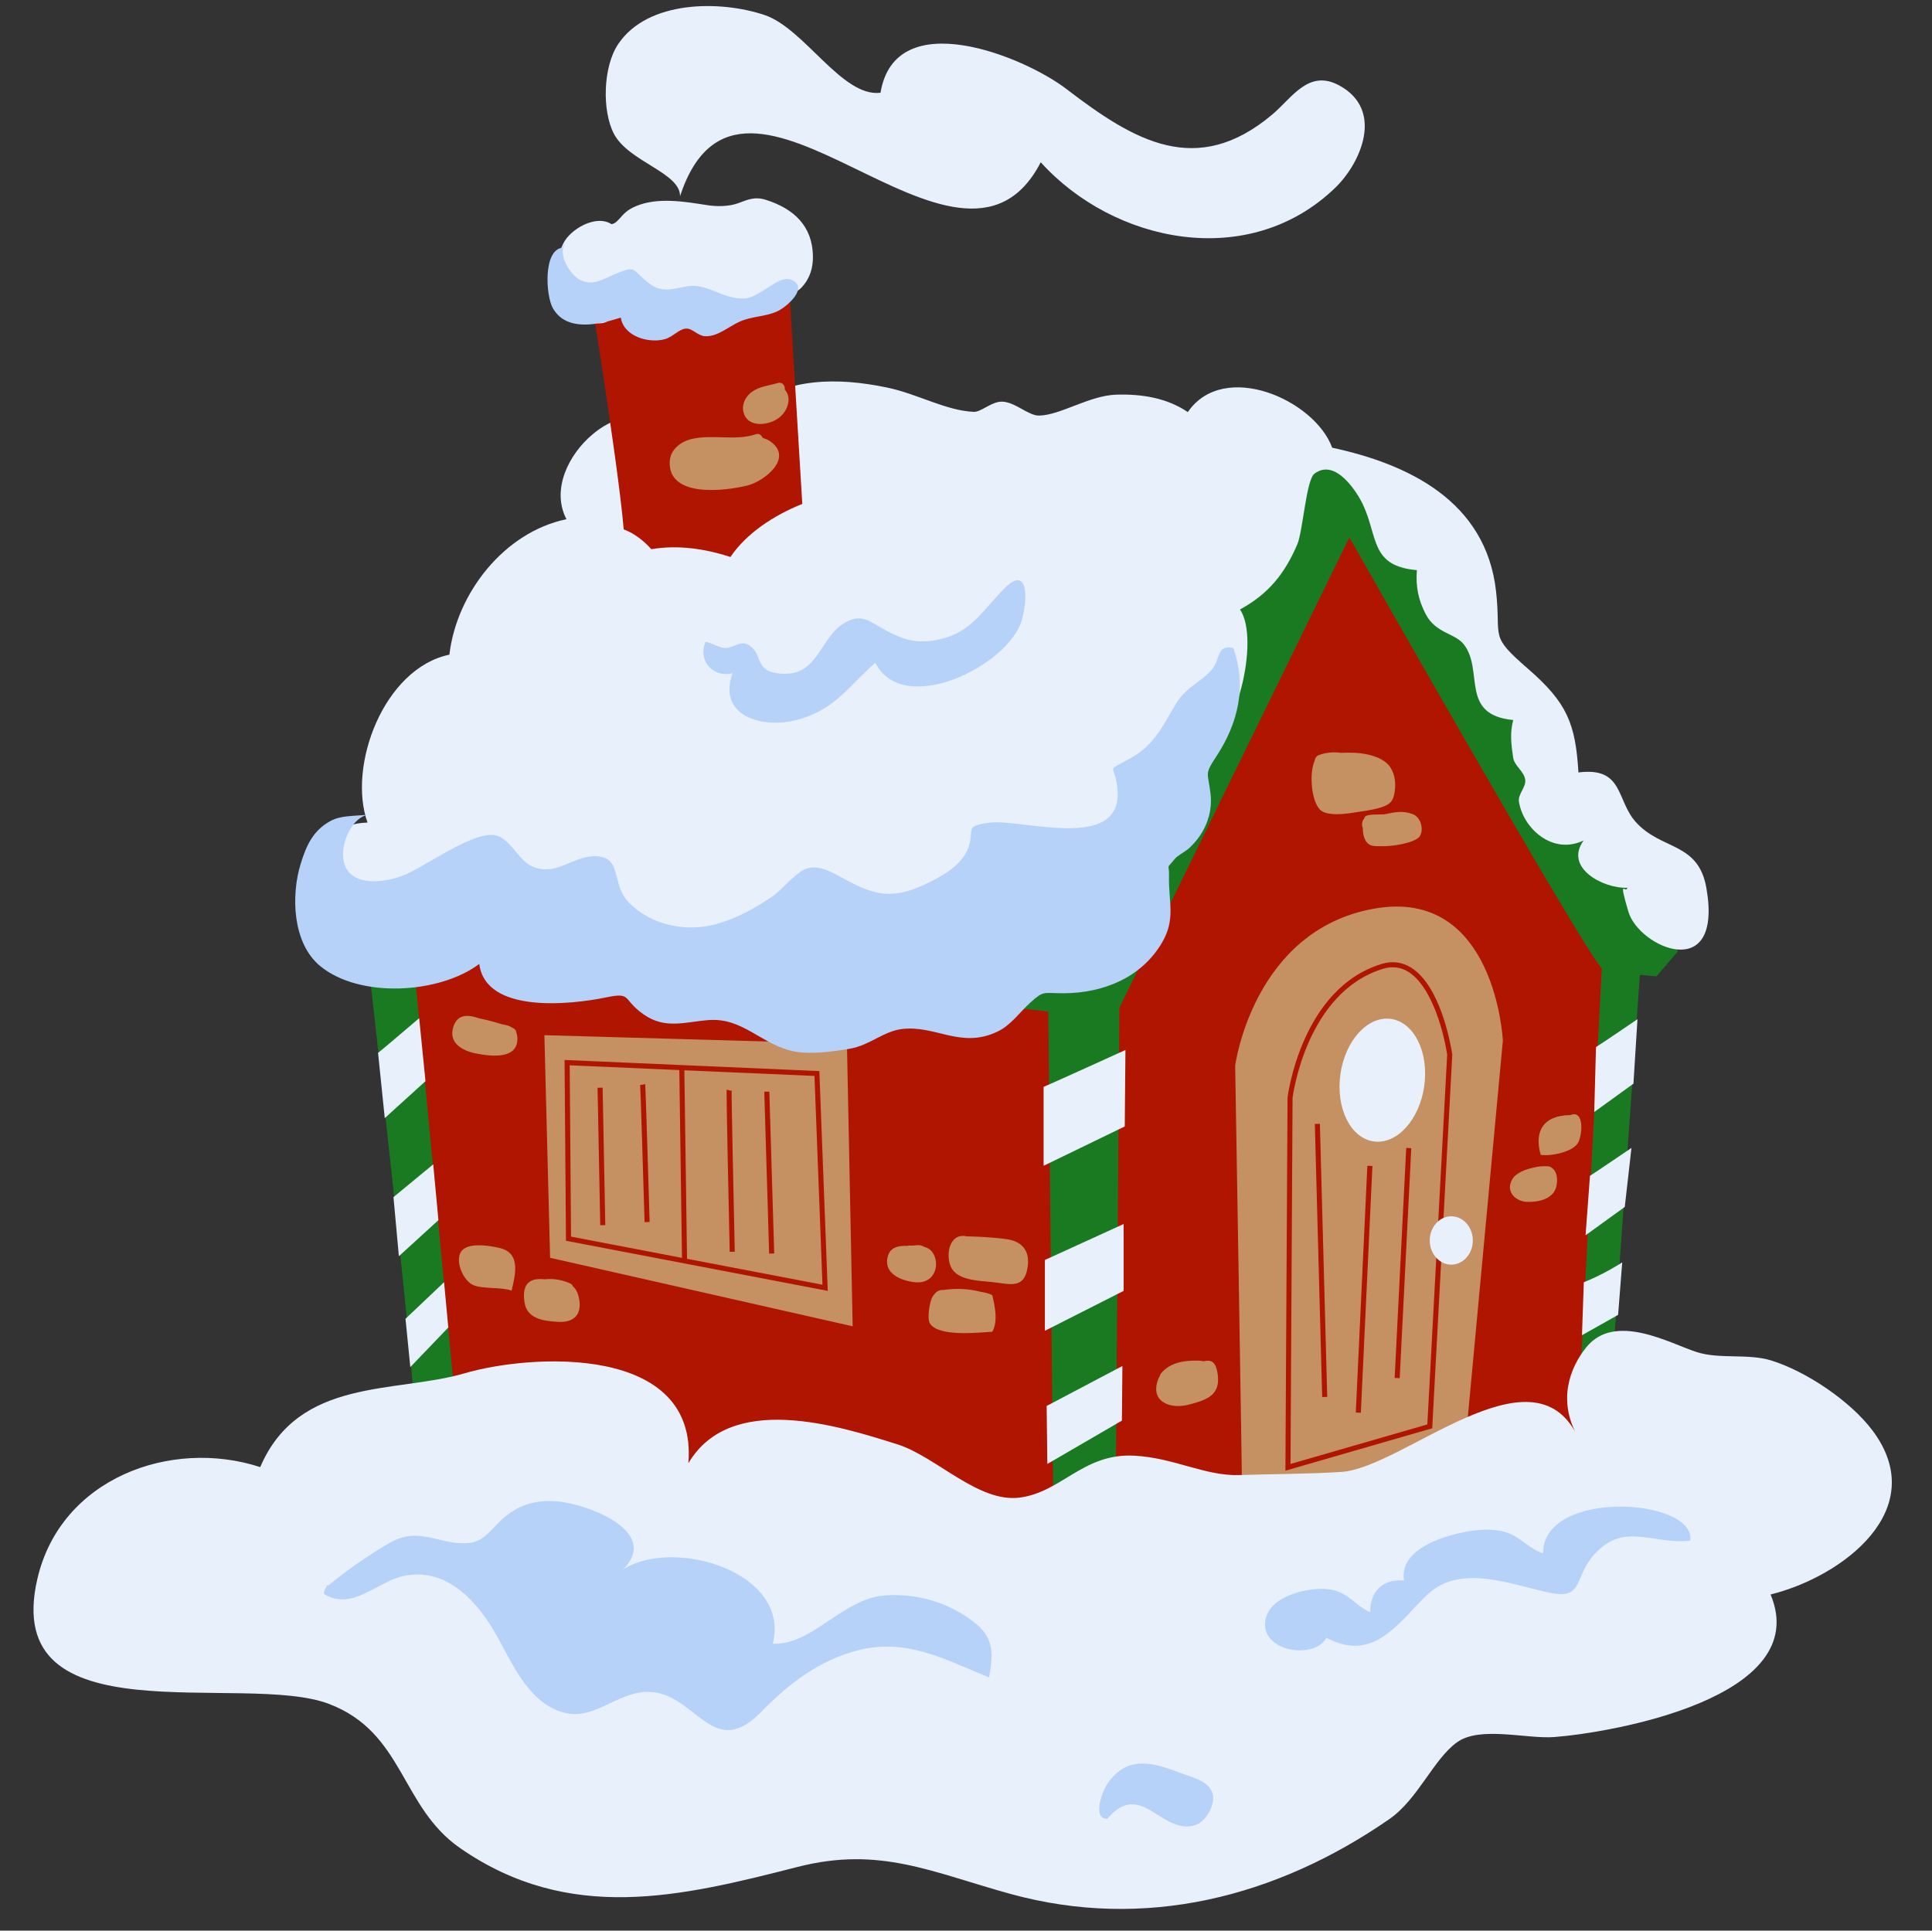 <?xml version="1.0" encoding="UTF-8"?><svg xmlns="http://www.w3.org/2000/svg" xmlns:xlink="http://www.w3.org/1999/xlink" height="507.3" preserveAspectRatio="xMidYMid meet" version="1.0" viewBox="-8.8 -1.6 507.6 507.3" width="507.6" zoomAndPan="magnify"><rect x="-8.8" y="-1.6" width="507.6" height="507.3" fill="#333333" stroke="none"/><g id="change1_1"><path d="M412.32,253.08c4.69,21.57-7.5,121.92-7.5,121.92L275.4,410.64c0,0-175.47-44.56-175.47-48.31 c0-3.75-5.74-97.04-13.03-120.5c3.75,1.88,267.28-123.79,264.46-120.98C348.55,123.66,413.26,228.7,412.32,253.08z" fill="#AF1500"/></g><g id="change2_1"><path d="M426.39,254.96l5.63-6.56l-80.65-127.54l-114.39-8.67L74.71,241.83l12.36,1.44 C88.62,257,100.8,364.7,99.66,365.9c-1.21,1.28,11.7,6.87,11.7,6.87l-11.25-119.23l-11.37-10.07l177.87,20.74l1.48,144.56l7.31,1.87 l8.81-1.87l1.09-145.56l60.43-123.6c0,0,61.43,108.41,66.36,113.3l-0.04,0l-5.89,111.49l9.84-2.86l-1.42-0.79l7.47-106.2 C424.49,254.8,426.39,254.96,426.39,254.96z" fill="#1A7A21"/></g><g id="change3_1"><path d="M222.88,264.34c16.41-2.49,30,13.54,38.61-9.23c22.88,4.41,39.23-9.49,32.79-33.77 c10.79-0.55,16.68-17.43,12.19-25.28c9.51-2.67,15.88-29.72,10.52-37.51c7.51-4.11,11.72-9.38,15.04-17.07 c1.48-3.43,2.34-16.96,4.51-18.61c5.61-4.26,11.34,5.11,12.74,8.09c4.04,8.6,1.91,16.19,14.18,17.25 c-0.33,4.34,0.38,7.82,2.32,11.56c2.65,5.1,7.69,4.97,10.01,7.95c5.37,6.88-1.2,18.51,12.99,19.88c-0.91,3.37-0.55,6.34-0.02,9.9 c0.33,2.2,2.93,3.57,3.18,5.88c0.2,1.85-1.94,3.72-1.67,5.6c1.03,7.01,8.83,14.21,17.01,10.26c-5.25,7.18,5.19,12.7,11.47,12.43 c-0.39,1.82-2.5-3.17,0.28,6.28s24.95,19.16,20.49-6.24c-2.13-12.15-11.83-9.81-18.56-17.33c-5.18-5.79-3.15-14.51-15.05-13.01 c-0.79-12.82-2.92-18.28-13.32-27.3c-10.3-8.94-6.92-7.7-8.33-20.31c-2.65-23.76-23.15-33.43-43.05-37.72 c-4.61-12.63-28.51-23.13-37.93-9.36c-5.49-3.71-12.01-4.77-18.73-4.58c-7.15,0.2-14.76,5.43-20.36,5.5 c-2.81,0.04-6.24-3.56-9.7-3.66c-2.73-0.08-5.53,2.77-7.45,2.68c-7.37-0.33-14.8-4.73-22.75-6.38c-13.09-2.73-26.32-2.69-37.58,5.71 c-8.1,6.04-4.07,6.34-12.5,5.09c-10.61-1.58-17.52-6.72-27.36,1.52c-6.2,5.2-10.89,14.45-6.83,22.27 c-16.37,3.4-28.87,19.46-30.75,35.59c-17.23,3.6-26.84,29.27-21.51,44.12c-15.59,0.3-23.89,20.99-14.03,32.51 c12.32,14.39,37.6,3.13,49.55-5.89c-4.91,6.41,0.23,12.26,6.28,15.25c10.78,5.32,19.77,0.85,30.31-1.42 c1.56,9.58,17.96,11.59,24.44,6.61C187.69,274.42,223.05,269.19,222.88,264.34z" fill="#E8F0FC"/></g><g id="change1_2"><path d="M162.33,142.71c6.73-1.17,13.98-0.19,20.77,2.05c4.17-6.15,11.23-10.88,18.89-13.95l-4.01-66.24l-52.87,3.37 c0,0,8.41,51.32,9.96,69.56C157.74,138.49,160.24,140.38,162.33,142.71z" fill="#AF1500"/></g><g id="change4_1"><path d="M317.6,396.57c0-7.5-1.88-118.16-1.88-118.16s4.69-35.64,36.57-41.26s33.76,34.7,33.76,34.7L375.75,382.5 L317.6,396.57z M134.23,270.41l1.5,58.49l79.49,18l-1.5-74.24L134.23,270.41z M356.52,200.08c-1.68-2.7-6.16-3.7-9.17-3.86 c-1.3-0.07-2.62-0.06-3.93,0c-0.09-0.02-0.17-0.04-0.26-0.05c-1.83-0.21-3.67,0-5.4,0.61c-0.58,0.2-1.1,0.82-1.13,1.46 c-1.59,3.42-0.86,11.43,1.78,13.24c1.74,1.2,5.58,0.89,7.55,0.58c2.62-0.41,5.43-0.71,7.96-1.47c2.39-0.72,3.34-1.6,3.7-4.07 C357.96,204.24,357.75,202.05,356.52,200.08z M362.48,212.37c-2.45-1-4.67-0.62-7.18-0.06c-1.16,0.26-5.55-0.25-5.6,1.03 c-0.57,0.66-0.8,1.57-0.53,2.44c0.02,0.08,0.06,0.15,0.09,0.23c-0.03,2.2,0.76,4.51,2.92,4.68c2.44,0.19,5.36-0.01,7.75-0.58 c1.18-0.28,3.62-0.91,4.31-2.01C365.39,216.23,364.41,213.16,362.48,212.37z M403.82,291.41c-7.2,0.03-9.6,4.35-7.82,10.44 c2.61,0.42,8.16-0.7,9.7-3c1.33-2,1.87-9.41-2.26-7.29 M398.87,305.24c-0.23-0.2-0.53-0.34-0.9-0.37c-1.36-0.11-2.71,0.02-4,0.37 c-2.22,0.46-4.47,1.48-5.34,2.85c-2.07,3.28,0.69,5.97,3.68,6.11c2.77,0.13,5.95-0.54,7.31-2.82 C400.57,309.76,400.67,306.32,398.87,305.24z M311.2,360.2c-0.36-4.24-1.87-4.53-3.79-4.11c-0.43-0.09-0.87-0.15-1.29-0.16 c-3.61-0.1-7.34,0.39-9.83,3.27c-0.2,0.23-0.3,0.47-0.35,0.72c-0.19,0.32-0.36,0.66-0.5,1.04c-2.08,5.75,3.15,7.76,7.91,6.57 C307.8,366.4,311.63,365.24,311.2,360.2z M245.22,323.28c-4.56-1.05-5.62,4.76-4.21,7.96c1.58,3.57,7.21,3.68,10.77,4.03 c4.09,0.4,8.02,1.91,9.19-2.8c1.21-4.88-0.84-7.79-5.17-8.44C251.83,323.44,246.63,323.28,245.22,323.28z M234.06,326.06 c-0.17-0.11-0.34-0.22-0.55-0.29c-1.11-0.4-2.18,0.02-3.31-0.09c-0.19-0.02-0.37,0.02-0.54,0.09c-2.54-0.06-4.92,0.31-5.36,3.51 c-0.53,3.87,3.62,5.55,6.86,6C238.57,336.34,238.52,326.95,234.06,326.06z M251.9,338.72c-0.76-0.41-1.86-0.7-3.1-0.89 c-3.17-0.82-6.37-0.95-9.65-0.48c-1.11-0.04-1.99,0.23-2.98,1.86c-0.72,1.18-1.45,5.66-0.65,6.94c2.24,3.58,12.59,2.41,16.37,2.19 C253.48,345.67,252.58,341.57,251.9,338.72z M126.89,269.85c-0.04-0.56-0.35-1.11-1.01-1.35c-0.01,0-0.02-0.01-0.03-0.01 c-0.71-0.51-1.65-0.78-2.7-0.93c-1.98-0.63-3.98-1.15-6.02-1.56c-2.82-1.01-5.69-1.27-6.81,2.17c-1.37,4.24,2.25,6.3,5.92,7.04 c3.9,0.79,10.44,1.5,10.87-3.29C127.19,271.07,127.1,270.4,126.89,269.85z M143.25,339.21c-0.33-1.41-0.89-2.27-1.53-2.8 c-0.09-0.31-0.32-0.59-0.73-0.77c-2.18-0.98-4.4-1.34-6.71-1.08c-3.79-0.44-6.01,1.05-5.29,5.98c0.64,4.34,4.8,4.97,8.84,5.2 C142.01,345.98,144.32,343.77,143.25,339.21z M125.61,337.53c1.22-5.01,2.21-9.99-3.28-11.24c-2.87-0.65-8.92-1.63-10.24,1.47 c-1.16,2.73,1.05,7.23,3.4,8.29C117.91,337.14,123.06,336.56,125.61,337.53z M198.23,102.32c-0.17-0.64-0.47-1.14-0.85-1.53 c0.16-0.97-0.59-2.12-1.82-1.75c-2.31,0.69-4.82,0.87-6.82,2.33c-1.63,1.19-2.7,3.2-2.22,5.25c1.04,4.48,7.05,3.61,9.71,1.26 C197.73,106.55,198.76,104.35,198.23,102.32z M193.59,114.38c-0.51-0.36-1.1-0.62-1.73-0.81c-0.12-0.08-0.25-0.16-0.37-0.23 c-0.25-0.64-0.87-1.11-1.71-0.83c-5.6,1.83-11.3-0.08-16.88,1.25c-2.97,0.71-5.68,2.86-5.75,6.11c-0.21,9.5,14.87,7.48,20.43,6.1 C191.94,124.88,199.82,118.79,193.59,114.38z" fill="#C59163"/></g><g id="change1_3"><path d="M372.75,275.4c-0.46-2.95-3.15-17.93-10.78-22.73c-2.37-1.49-4.97-1.82-7.73-0.99 c-21.15,6.4-24.72,34.77-24.76,35.13l-0.56,98.03l38.57-11.14l5.27-98.17l0-0.07L372.75,275.4z M366.21,372.69l-35.95,10.38 l0.54-96.18c0.03-0.28,3.51-27.79,23.82-33.94c2.37-0.72,4.61-0.44,6.64,0.84c5.52,3.47,8.92,13.86,10.16,21.74L366.21,372.69z M337.98,293.7l1.93,71.75l-1.33,0.04l-1.93-71.75L337.98,293.7z M350.45,304.72l1.33,0.06l-3.04,64.85l-1.33-0.06L350.45,304.72z M360.66,300.03l1.33,0.07l-3.04,60.44l-1.33-0.07L360.66,300.03z M140.23,276.95l-0.7-0.03l0.37,47.51l68.78,13.17l-2.21-57.76 L140.23,276.95z M140.88,278.32l28.8,1.26l0.7,49.34l-29.15-5.58L140.88,278.32z M171.71,329.17L171,279.63l34.19,1.49l2.1,54.86 L171.71,329.17z M149.53,284.2l0.7,36.11l-1.33,0.03l-0.7-36.11L149.53,284.2z M161.88,319.49l-1.33,0.04 c-0.29-9.72-1.06-35.14-1.16-36.04l1.32-0.2C160.83,284,161.71,313.57,161.88,319.49z M184.25,327.3l-1.33,0.03 c-0.94-42.17-0.83-42.48-0.78-42.63l0.63,0.21l0.66,0.08C183.35,286.03,183.99,315.88,184.25,327.3z M193.33,285.26 c0,0.63,1.27,42.08,1.28,42.5l-1.33,0.04c-0.05-1.72-1.28-42.07-1.28-42.54h0.67L193.33,285.26z" fill="#AF1500"/></g><g id="change3_2"><path d="M365.56,282.23c-0.66,8.93-6.21,16.17-12.38,16.17c-6.17,0-10.64-7.24-9.98-16.17 c0.66-8.93,6.21-16.17,12.38-16.17C361.76,266.06,366.23,273.3,365.56,282.23z M151.88,57.31c-4.17-2.67-10.86,1.36-12.66,5.02 c-1.88,3.82-3.13,9.47-1.21,13.43c1.76,3.63,5.22,6.15,9.28,7.35c2.53,0.75,3.91-0.33,5.73-1.96c0.9-0.81,2.32-2.55,3.69-2.49 c-0.05,2.63,1.46,3.44,3.95,4.34c2.79,1.01,6.53,2.24,9.55,1.53c2.95-0.69,6.45-4.19,6.1-7.2c-0.38,3.04,4.29,3.94,6.65,4.26 c4.5,0.61,9.08-2.58,11.51-5.92c1.58,2.05,6.04-0.34,7.33-1.73c2.25-2.42,3.04-5.22,2.98-8.31c-0.14-7.68-4.81-12.34-12.39-14.73 c-2.84-0.89-4.66-0.08-7.18,0.87c-2.47,0.92-5.65,0.94-8.25,0.53c-5.96-0.94-13.03-2.14-18.74,0.3c-2.1,0.9-2.97,1.78-4.35,3.36 C152.95,57,152.39,57.2,151.88,57.31z M152.51,33.58c-3.15-5.96-2.92-17.59,1.1-23.58c7.78-11.61,26.88-11.56,38.5-7.64 c10.45,3.52,20.36,21.67,30.43,20.41c3.86-23.34,37.64-9.57,48.85-0.98c17.85,13.69,34.21,23.38,54.02,6.75 c5.29-4.44,9.6-12.09,17.69-7.67c11.86,6.47,5.59,20.41-1.07,26.85c-22.68,21.95-58.2,14.55-77.39-6.68 c-21.49,41.57-78.4-40.8-94.77,8.91C169.95,43.75,156.39,40.94,152.51,33.58z M226.98,377.92c10.15,3.21,21.21,15.37,32.07,14 c11.08-1.4,16.72-11.72,30.14-11.02c10.5,0.55,18.64,5.38,27.56,5.09c7.76-0.26,18.59-0.27,26.93-0.83 c16.17-1.08,50.14-33.69,61.96-9.41c-5.24-9.43-1.97-18.01,2.32-23.32c7.54-9.32,21.92-1.05,29,1.24 c6.02,1.94,13.45,0.32,19.59,2.21c9.2,2.84,20.83,10.68,26.62,18.4c15.57,20.78-7.92,38.43-26.78,43.09 c11.37,27.21-41.92,36.32-56.79,37.46c-7.37,0.56-19.52-2.98-25.6,1.38c-6.17,4.43-10.25,14.97-17.78,20.19 c-29.75,20.59-64.34,29.33-99.51,19.66c-20.66-5.68-34.36-12.63-55.95-7.1c-30.65,7.84-59.91,14.97-88.64-4.92 c-15.73-10.88-14.71-30.35-34.45-37.9c-22.53-8.62-86.48,9.58-76.65-32.88c6.1-26.37,35.01-37.03,58.55-29.36 c10.11-23.66,35.64-19.35,53.63-24.63c17.6-5.17,61.44-7.73,58.86,23.62C183.1,364.18,211.17,372.91,226.98,377.92z M372.5,318 c-3.12,0-5.66,2.84-5.66,6.35s2.53,6.35,5.66,6.35s5.66-2.84,5.66-6.35S375.63,318,372.5,318z M265.39,283.98 c0.63-0.18,21.5-9.68,21.5-9.68l-0.18,20.09l-21.32,10.34V283.98z M410.52,273.53c0.34-0.14,10.9-7.32,10.9-7.32l-1.06,16.94 l-10.3,7.45L410.52,273.53z M408.94,307.35c0.34-0.14,10.9-7.32,10.9-7.32l-1.76,15.51l-10.3,7.45L408.94,307.35z M407.32,335.33 c5.4-2.14,10.09-5.22,10.09-5.22l-1.08,13.79l-9.49,5.35L407.32,335.33z M265.72,329.48l20.69-9.45v17.57l-20.69,10.49V329.48z M266.19,367.84l19.9-10.5l-0.13,14.35l-19.59,11.39L266.19,367.84z M90.53,275.06c0.33-0.18,10.8-9.12,10.8-9.12l1.66,16.55 l-10.7,9.71L90.53,275.06z M94.58,312.96l10.44-8.61l1.37,14.66l-10.39,9.48L94.58,312.96z M97.74,344.93l10.13-9.61l1.11,11.9 l-9.98,10.41L97.74,344.93z" fill="#E8F0FC"/></g><g id="change5_1"><path d="M136.44,79.35c-1.85-3.29-2.57-15.22,2.49-15.86c-0.06-0.14,0.15-0.54,1.1-1.49 c-0.44,0.41-0.71,0.92-0.86,1.47c0.07,0,0.14-0.01,0.21-0.01c-0.06,0.04-0.15,0.07-0.23,0.09c-0.68,2.86,2.07,7.15,4.44,8.38 c3.33,1.74,6.08-0.2,8.97-1.41c6.09-2.55,4.31-1.39,9.22,2.37c4.53,3.48,8.5,0.01,12.89,0.73c4.09,0.67,7.49,3.37,11.99,3.22 c4.24-0.15,8.97-6.2,12.29-4.97c5.09,1.89-1.08,7.22-3.51,8.33c-3.31,1.5-6.57,1.24-9.89,2.71c-2.97,1.32-5.84,4.02-9.14,3.83 c-1.88-0.1-3.33-2.11-4.95-2c-1.88,0.13-3.45,2.15-5.44,2.74c-4.24,1.26-10.95-0.62-11.72-5.63 C149.17,83.48,140.14,85.94,136.44,79.35z M87.82,212.49c0.39-0.04,0.79-0.08,1.2-0.13C88.6,212.35,88.21,212.4,87.82,212.49z M309.58,174.34c-3.28,3.69-6.84,4.56-9.6,9.26c-3.19,5.43-5.58,10.48-11.18,13.69c-7.92,4.53-4.48,1.21-3.97,8.84 c1.07,16.22-25.47,7.35-33.6,8.43c-7,0.93-3.84,1.69-5.6,6.53c-1.76,4.84-7.23,7.79-12.03,9.97c-8.05,3.66-12.76,2.49-20.09-1.44 c-3.22-1.72-6.88-4.17-10.45-2.96c-2.81,0.95-6.33,5.52-8.9,7.27c-4.57,3.13-9.46,5.84-14.86,7.3c-7.9,2.13-16.86,0.36-22.82-5.62 c-4.96-4.98-1.43-12.31-9.2-12.23c-5.74,0.06-9.92,5.34-16.17,2.72c-3.56-1.49-5.8-7.22-9.49-8.16c-5.92-1.51-18.99,8.46-24.7,10.59 c-6.5,2.42-16.11,2.65-15.56-6.39c0.22-3.67,2.66-8.83,6.45-9.66c-3.92,0.39-7.08,0.19-9.71,1.61c-4.69,2.53-6.4,6.47-7.89,11.25 c-2.56,8.26-2.23,20.83,5.1,26.89c10.38,8.58,31.37,7.32,41.81-0.54c1.7,13.2,24.2,10.69,33.37,8.78c6.82-1.42,4.12,0.47,9.78,4.46 c5.7,4.01,10.88,1.99,17.12,1.51c9.17-0.71,14.06,6.74,22.83,8.31c4.19,0.75,10.38-0.09,14.49-0.83c5-0.91,8.7-4.56,13.47-5.13 c8.85-1.07,15.45,5.26,25.05,0.7c3.6-1.71,5.79-5.03,8.65-7.62c3.62-3.27,3.3-2.47,8.75-2.48c10.4-0.02,20.48-4.09,25.88-13.32 c3.65-6.23,1.66-10.66,1.83-17.43c0.09-3.73-0.92-1.49,1.44-4.46c0.85-1.07,2.84-1.97,3.93-2.99c3.91-3.64,6.14-8.71,5.55-14.12 c-0.63-5.75-1.77-4.96,1.46-9.84c5.84-8.82,8.08-18.65,4.51-28.55C310.8,167.59,311.83,171.8,309.58,174.34z M195.27,175.28 c-6.14-0.93-3.41-5.52-7.84-7.63c-1.77-0.84-3.89,1.11-5.71,1.02c-1.75-0.09-3.48-1.38-5.16-1.61c-2.09,4.99,2.04,9.53,7.1,8.23 c-3.97,11.15,7.47,14.42,16.04,12.48c10.62-2.4,14.43-9.08,21.47-15.2c7.39,14.53,35.34,0.59,38.54-11.39 c1.72-6.46,1.29-14.11-4.62-8.18c-5.46,5.48-8.6,11.39-16.58,13.3c-6.08,1.46-9.77,0.36-15-2.49c-3.48-1.9-5.66-4.11-9.68-2.15 C206.23,165.35,206.58,177.01,195.27,175.28z M77.18,415.14c0.07-0.08,0.14-0.17,0.22-0.25C77.46,414.78,76.31,415.38,77.18,415.14z M246.71,424.33c-6.71-5.02-14.92-7.37-23.25-6.68c-10.9,0.89-18.98,13.15-29.23,12.65c4.76-18.91-26.14-28.01-39.31-19.51 c10.21-10.34-10.41-17.49-17.76-17.92c-5.65-0.34-9.8,1.04-13.88,4.59c-2.78,2.42-4.73,5.94-8.81,6.37c-7.58,0.8-12.94-4.62-20.92,0 c-5.78,3.35-11.02,7.04-16.18,11.24c-0.08,0.02-0.14,0.04-0.2,0.06c-0.54,0.6-0.84,1.28-0.88,2.08c7.43,4.65,13.97-3.23,21-4.71 c10.29-2.17,17.98,5.28,23,13.31c4.58,7.33,8.24,17.94,16.72,21.77c7.64,3.46,12.56-1.38,19.36-3.72 c16.91-5.83,20.29,19.36,34.98,4.22c7.1-7.31,15.18-13.48,25.35-16.07c12.82-3.26,23.01,2.57,34.37,7.15 C252.16,432.66,252.46,428.63,246.71,424.33z M396.61,406.52c-3.27-0.87-5.89-4.18-9.31-5.35c-4.1-1.4-8.91-0.81-13,0.16 c-6,1.42-15.37,4.88-14.22,12.37c-5.46-0.43-8.91,2.66-8.87,8.31c-4.04-1.65-5.7-5.39-11-6.02c-5.01-0.6-15.36,1.59-16.53,8.01 c-1.56,8.57,13.08,10.55,16,4.73c12.46,6.68,18.84-3.93,26.39-11.19c8.76-8.43,22.02-2.78,32.23-0.64 c9.07,1.91,6.27-3.78,11.61-9.86c8-9.11,15.76-2.54,25.42-3.85C436.54,391.92,396.63,389.61,396.61,406.52z M300.96,464.14 c-7.1-2.72-13.54-4.41-18.63,2.69c-1.68,2.35-4.2,9.55-0.19,9.48c8.92-10.6,14.33,4.67,23.27,1.6c2.7-0.93,5.18-5.48,4.39-8.2 C308.77,466.19,304.02,465.32,300.96,464.14z" fill="#B7D2F9"/></g></svg>
